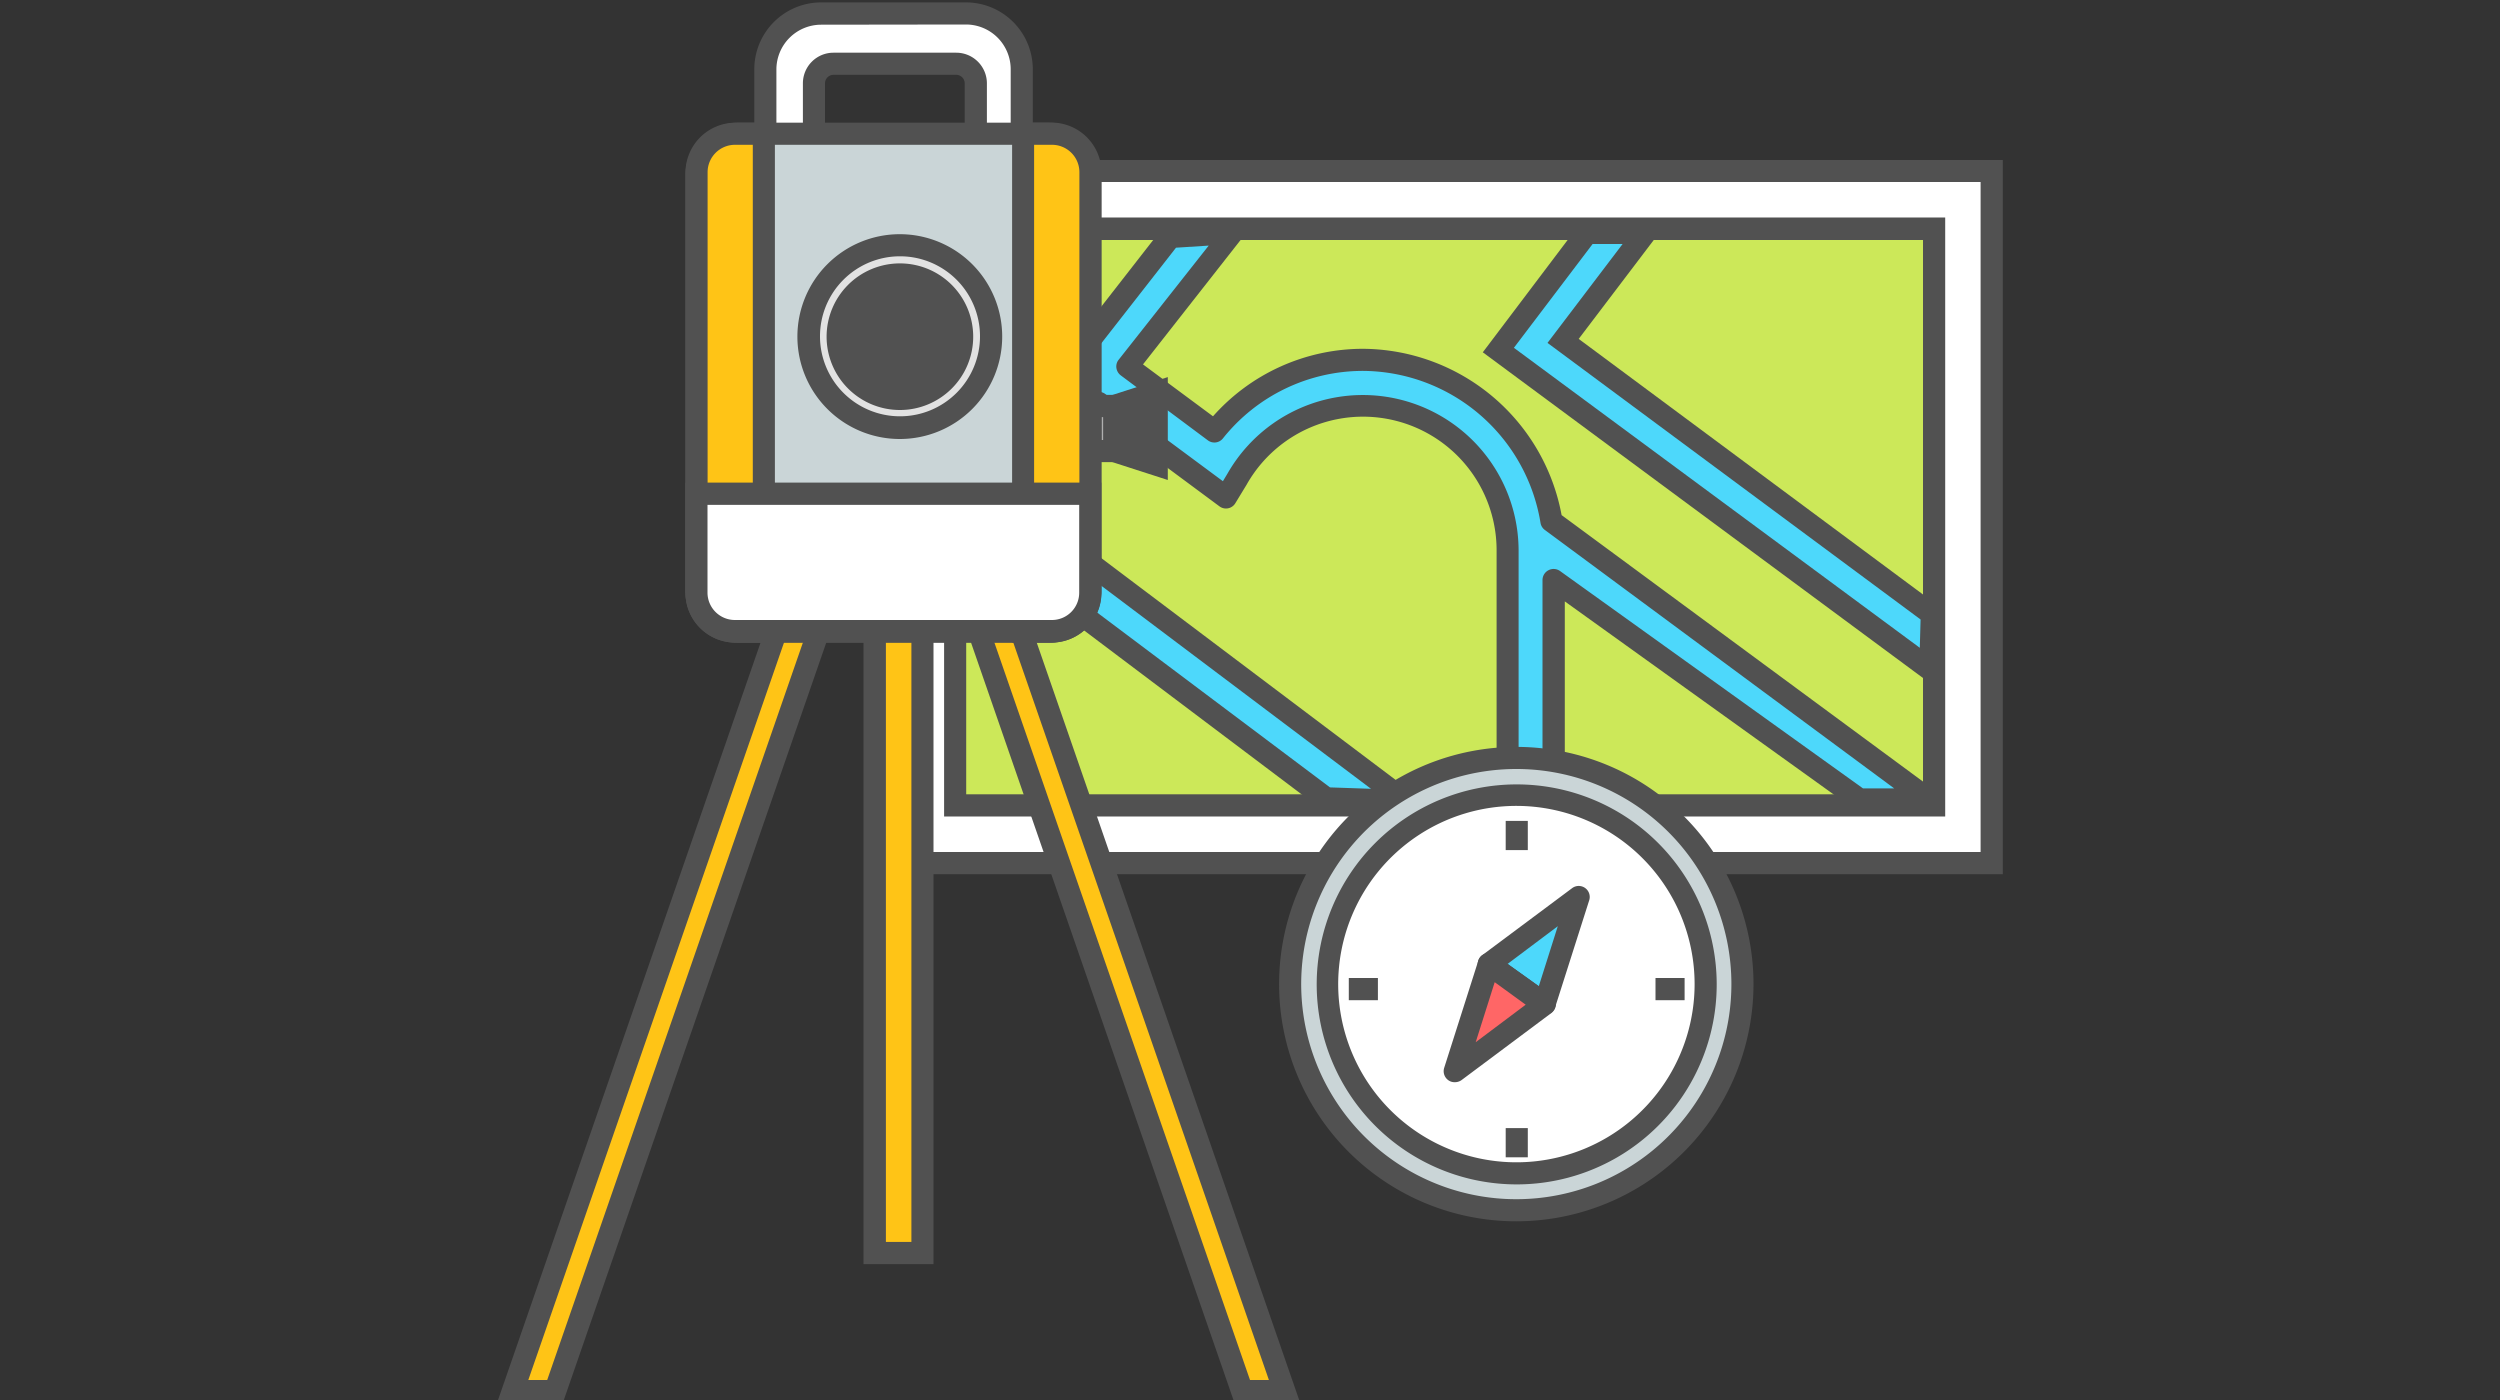 <svg id="Vrstva_1" data-name="Vrstva 1" xmlns="http://www.w3.org/2000/svg" viewBox="0 0 250 140"><rect x="0" y="0" width="250" height="140" fill="#333333" stroke="none"/><defs><style>.cls-1{fill:#fff;}.cls-2{fill:#515151;}.cls-3{fill:#cce859;}.cls-4{fill:#4dd8fb;}.cls-5{fill:#ffc416;}.cls-6{fill:#cad5d7;}.cls-7{fill:#e2e2e2;}.cls-8{fill:#afafaf;}.cls-9{fill:#f66;}</style></defs><rect class="cls-1" x="89.75" y="17.09" width="109.42" height="69.22"/><path class="cls-2" d="M200.28,87.42H88.65V16H200.28ZM90.86,85.2h107.2v-67H90.86Z"/><rect class="cls-3" x="95.51" y="22.85" width="97.9" height="57.68"/><path class="cls-2" d="M194.52,81.65H94.41V21.75H194.52Zm-97.9-2.22H192.3V24H96.62Z"/><path class="cls-4" d="M136.3,36a19.11,19.11,0,0,0-14.87,7.16l-8.7-6.49,10.49-13.36L117,23.7,95.71,51l.23,7.19,2.92-3.74,33.75,25.39,8,.27L101.7,50.81l8.19-10.52,12.74,9.45,1.1-1.82a14.46,14.46,0,0,1,27,7.17V79.82h4.61V58L186,80l6.75-.13L155.15,52.14A19.12,19.12,0,0,0,136.3,36Z"/><path class="cls-2" d="M140.57,81.21h0L132.58,81a1.17,1.17,0,0,1-.63-.22L99.06,56l-2.25,2.88a1.11,1.11,0,0,1-2-.65L94.6,51a1.12,1.12,0,0,1,.23-.71L116.1,23a1.15,1.15,0,0,1,.81-.42l6.23-.41a1.13,1.13,0,0,1,1.06.59,1.11,1.11,0,0,1-.11,1.2L114.3,36.44l7,5.19a20.05,20.05,0,0,1,15-6.75,20.33,20.33,0,0,1,19.86,16.63l37.2,27.43a1.09,1.09,0,0,1,.4,1.23,1.11,1.11,0,0,1-1,.77l-6.75.13a1.16,1.16,0,0,1-.67-.21L156.48,60.14V79.82a1.11,1.11,0,0,1-1.1,1.11h-4.61a1.11,1.11,0,0,1-1.11-1.11V55.09a13.36,13.36,0,0,0-25-6.62l-1.12,1.84a1.09,1.09,0,0,1-1.6.32l-11.87-8.8-6.84,8.78,37.86,28.53a1.1,1.1,0,0,1-.54,2.07ZM133,78.74l4.1.14L101,51.7a1.12,1.12,0,0,1-.21-1.57L109,39.61a1.11,1.11,0,0,1,1.53-.21l11.76,8.72.47-.78a15.58,15.58,0,0,1,29.1,7.75V78.71h2.39V58a1.11,1.11,0,0,1,1.75-.9L186.3,78.84l3.12,0L154.49,53a1.1,1.1,0,0,1-.44-.72A18.11,18.11,0,0,0,136.3,37.09a17.91,17.91,0,0,0-14,6.74,1.09,1.09,0,0,1-1.52.2l-8.7-6.49a1.13,1.13,0,0,1-.44-.74,1.07,1.07,0,0,1,.23-.83l9-11.41-3.27.21L96.83,51.36l.11,3.74,1-1.33a1.1,1.1,0,0,1,1.53-.21Z"/><polygon class="cls-4" points="156.31 34.07 164.49 23.29 158.66 23.29 149.83 35 193.03 66.96 193.18 61.44 156.31 34.07"/><path class="cls-2" d="M194.07,69.11,148.28,35.23l9.82-13h8.62l-8.85,11.66,36.44,27.05ZM151.39,34.78l40.59,30,.08-2.83L154.75,34.29l7.51-9.89h-3Z"/><path class="cls-1" d="M96.6,1.34H82.11a5.6,5.6,0,0,0-5.57,5.59V20.64a5.6,5.6,0,0,0,4.86,5.54V8.34a2,2,0,0,1,1.95-2H95.62a2,2,0,0,1,2,2v17.8a5.6,5.6,0,0,0,4.59-5.5V6.93A5.6,5.6,0,0,0,96.6,1.34Z"/><path class="cls-2" d="M96.47,27.47V8.34a.86.86,0,0,0-.85-.86H83.35a.86.86,0,0,0-.85.86v19.1l-1.25-.16a6.71,6.71,0,0,1-5.82-6.64V6.93A6.69,6.69,0,0,1,82.11.24H96.6a6.69,6.69,0,0,1,6.68,6.69V20.64a6.68,6.68,0,0,1-5.51,6.59Zm-14.36-25a4.48,4.48,0,0,0-4.47,4.48V20.64a4.5,4.5,0,0,0,2.65,4.09V8.34a3.06,3.06,0,0,1,3.06-3.07H95.62a3.07,3.07,0,0,1,3.07,3.07V24.6a4.48,4.48,0,0,0,2.38-4V6.93A4.48,4.48,0,0,0,96.6,2.45Z"/><polygon class="cls-5" points="55.51 139.13 51.28 139.13 77.71 62.88 81.94 62.88 55.51 139.13"/><path class="cls-2" d="M56.3,140.24H49.72l27.2-78.47h6.57ZM52.83,138h1.89L80.38,64H78.49Z"/><polygon class="cls-5" points="124.22 139.13 128.45 139.13 102.02 62.88 97.79 62.88 124.22 139.13"/><path class="cls-2" d="M130,140.24h-6.57l-.26-.75L96.24,61.77h6.57ZM125,138h1.89L101.24,64H99.35Z"/><rect class="cls-5" x="87.49" y="63.09" width="4.76" height="62.21"/><path class="cls-2" d="M93.35,126.41h-7V62h7Zm-4.76-2.22h2.55v-60H88.59Z"/><path class="cls-6" d="M104.88,63.15H73.79A4.16,4.16,0,0,1,69.65,59V17.53a4.15,4.15,0,0,1,4.14-4.15h31.09A4.16,4.16,0,0,1,109,17.53V59A4.17,4.17,0,0,1,104.88,63.15Z"/><path class="cls-2" d="M104.88,64.26H73.79A5.26,5.26,0,0,1,68.54,59V17.53a5.26,5.26,0,0,1,5.25-5.26h31.09a5.26,5.26,0,0,1,5.25,5.26V59A5.26,5.26,0,0,1,104.88,64.26ZM73.79,14.48a3.05,3.05,0,0,0-3,3.05V59a3.05,3.05,0,0,0,3,3h31.09a3,3,0,0,0,3-3V17.53a3,3,0,0,0-3-3.05Z"/><path class="cls-5" d="M76.39,13.38H73.48a3.84,3.84,0,0,0-3.83,3.83v42.1a3.85,3.85,0,0,0,3.83,3.84h2.91Z"/><path class="cls-2" d="M77.49,64.26h-4a5,5,0,0,1-4.94-5V17.21a5,5,0,0,1,4.94-4.94h4Zm-4-49.78a2.74,2.74,0,0,0-2.73,2.73v42.1A2.74,2.74,0,0,0,73.48,62h1.8V14.48Z"/><path class="cls-5" d="M102.3,13.38h2.91A3.84,3.84,0,0,1,109,17.21v42.1a3.85,3.85,0,0,1-3.83,3.84H102.3Z"/><path class="cls-2" d="M105.21,64.26h-4v-52h4a5,5,0,0,1,4.94,4.94v42.1A5,5,0,0,1,105.21,64.26ZM103.41,62h1.8a2.74,2.74,0,0,0,2.73-2.73V17.21a2.74,2.74,0,0,0-2.73-2.73h-1.8Z"/><path class="cls-1" d="M69.65,49.38v9.93a3.85,3.85,0,0,0,3.83,3.84h31.71A3.85,3.85,0,0,0,109,59.31V49.38Z"/><path class="cls-2" d="M105.19,64.26H73.48a5,5,0,0,1-4.94-5v-11h41.59v11A5,5,0,0,1,105.19,64.26ZM70.75,50.49v8.82A2.74,2.74,0,0,0,73.48,62h31.71a2.73,2.73,0,0,0,2.73-2.73V50.49Z"/><ellipse class="cls-7" cx="90" cy="33.66" rx="9.12" ry="9.13"/><path class="cls-2" d="M90,43.9a10.24,10.24,0,1,1,10.22-10.24A10.24,10.24,0,0,1,90,43.9Zm0-18.27a8,8,0,1,0,8,8A8,8,0,0,0,90,25.63Z"/><path class="cls-2" d="M96.21,33.66A6.21,6.21,0,1,1,90,27.44,6.22,6.22,0,0,1,96.21,33.66Z"/><path class="cls-2" d="M90,41a7.33,7.33,0,1,1,7.32-7.33A7.33,7.33,0,0,1,90,41Zm0-12.44a5.11,5.11,0,1,0,5.1,5.11A5.11,5.11,0,0,0,90,28.55Z"/><rect class="cls-8" x="109.07" y="40.6" width="2.38" height="4.5"/><path class="cls-2" d="M112.56,46.21H108V39.49h4.6ZM110.18,44h.16V41.71h-.16Z"/><polygon class="cls-2" points="111.44 40.6 115.67 39.23 115.67 46.47 111.44 45.1 111.44 40.6"/><path class="cls-2" d="M116.78,48l-6.45-2.08V39.79l6.45-2.08Zm-4.23-3.7,2,.65V40.75l-2,.66Z"/><ellipse class="cls-6" cx="151.67" cy="98.41" rx="22.57" ry="22.61"/><path class="cls-2" d="M151.67,122.13a23.72,23.72,0,1,1,23.68-23.72A23.73,23.73,0,0,1,151.67,122.13Zm0-45.23a21.51,21.51,0,1,0,21.47,21.51A21.51,21.51,0,0,0,151.67,76.9Z"/><ellipse class="cls-1" cx="151.67" cy="98.41" rx="18.89" ry="18.93"/><path class="cls-2" d="M151.67,118.44a20,20,0,1,1,20-20A20,20,0,0,1,151.67,118.44Zm0-37.85a17.82,17.82,0,1,0,17.79,17.82A17.82,17.82,0,0,0,151.67,80.59Z"/><rect class="cls-2" x="150.57" y="82.09" width="2.21" height="2.92"/><rect class="cls-2" x="150.57" y="112.81" width="2.21" height="2.92"/><rect class="cls-2" x="134.88" y="97.8" width="2.91" height="2.22"/><rect class="cls-2" x="165.55" y="97.8" width="2.91" height="2.22"/><polygon class="cls-4" points="157.88 89.7 148.88 96.41 151.67 98.41 154.47 100.4 157.88 89.7"/><path class="cls-2" d="M154.47,101.51a1.13,1.13,0,0,1-.64-.2l-5.59-4a1.12,1.12,0,0,1-.47-.89,1.11,1.11,0,0,1,.45-.9l9-6.71A1.1,1.1,0,0,1,158.93,90l-3.41,10.71a1.12,1.12,0,0,1-.7.72A1.41,1.41,0,0,1,154.47,101.51Zm-3.71-5.12,3.12,2.23,1.9-6Z"/><polygon class="cls-9" points="145.47 107.12 148.88 96.41 151.67 98.41 154.47 100.4 145.47 107.12"/><path class="cls-2" d="M145.47,108.22a1.06,1.06,0,0,1-.64-.2,1.11,1.11,0,0,1-.41-1.24l3.41-10.71a1.08,1.08,0,0,1,.7-.71,1.09,1.09,0,0,1,1,.15l5.59,4a1.14,1.14,0,0,1,.47.89,1.12,1.12,0,0,1-.45.9l-9,6.72A1.15,1.15,0,0,1,145.47,108.22Zm4-10-1.9,6,5-3.75Z"/></svg>